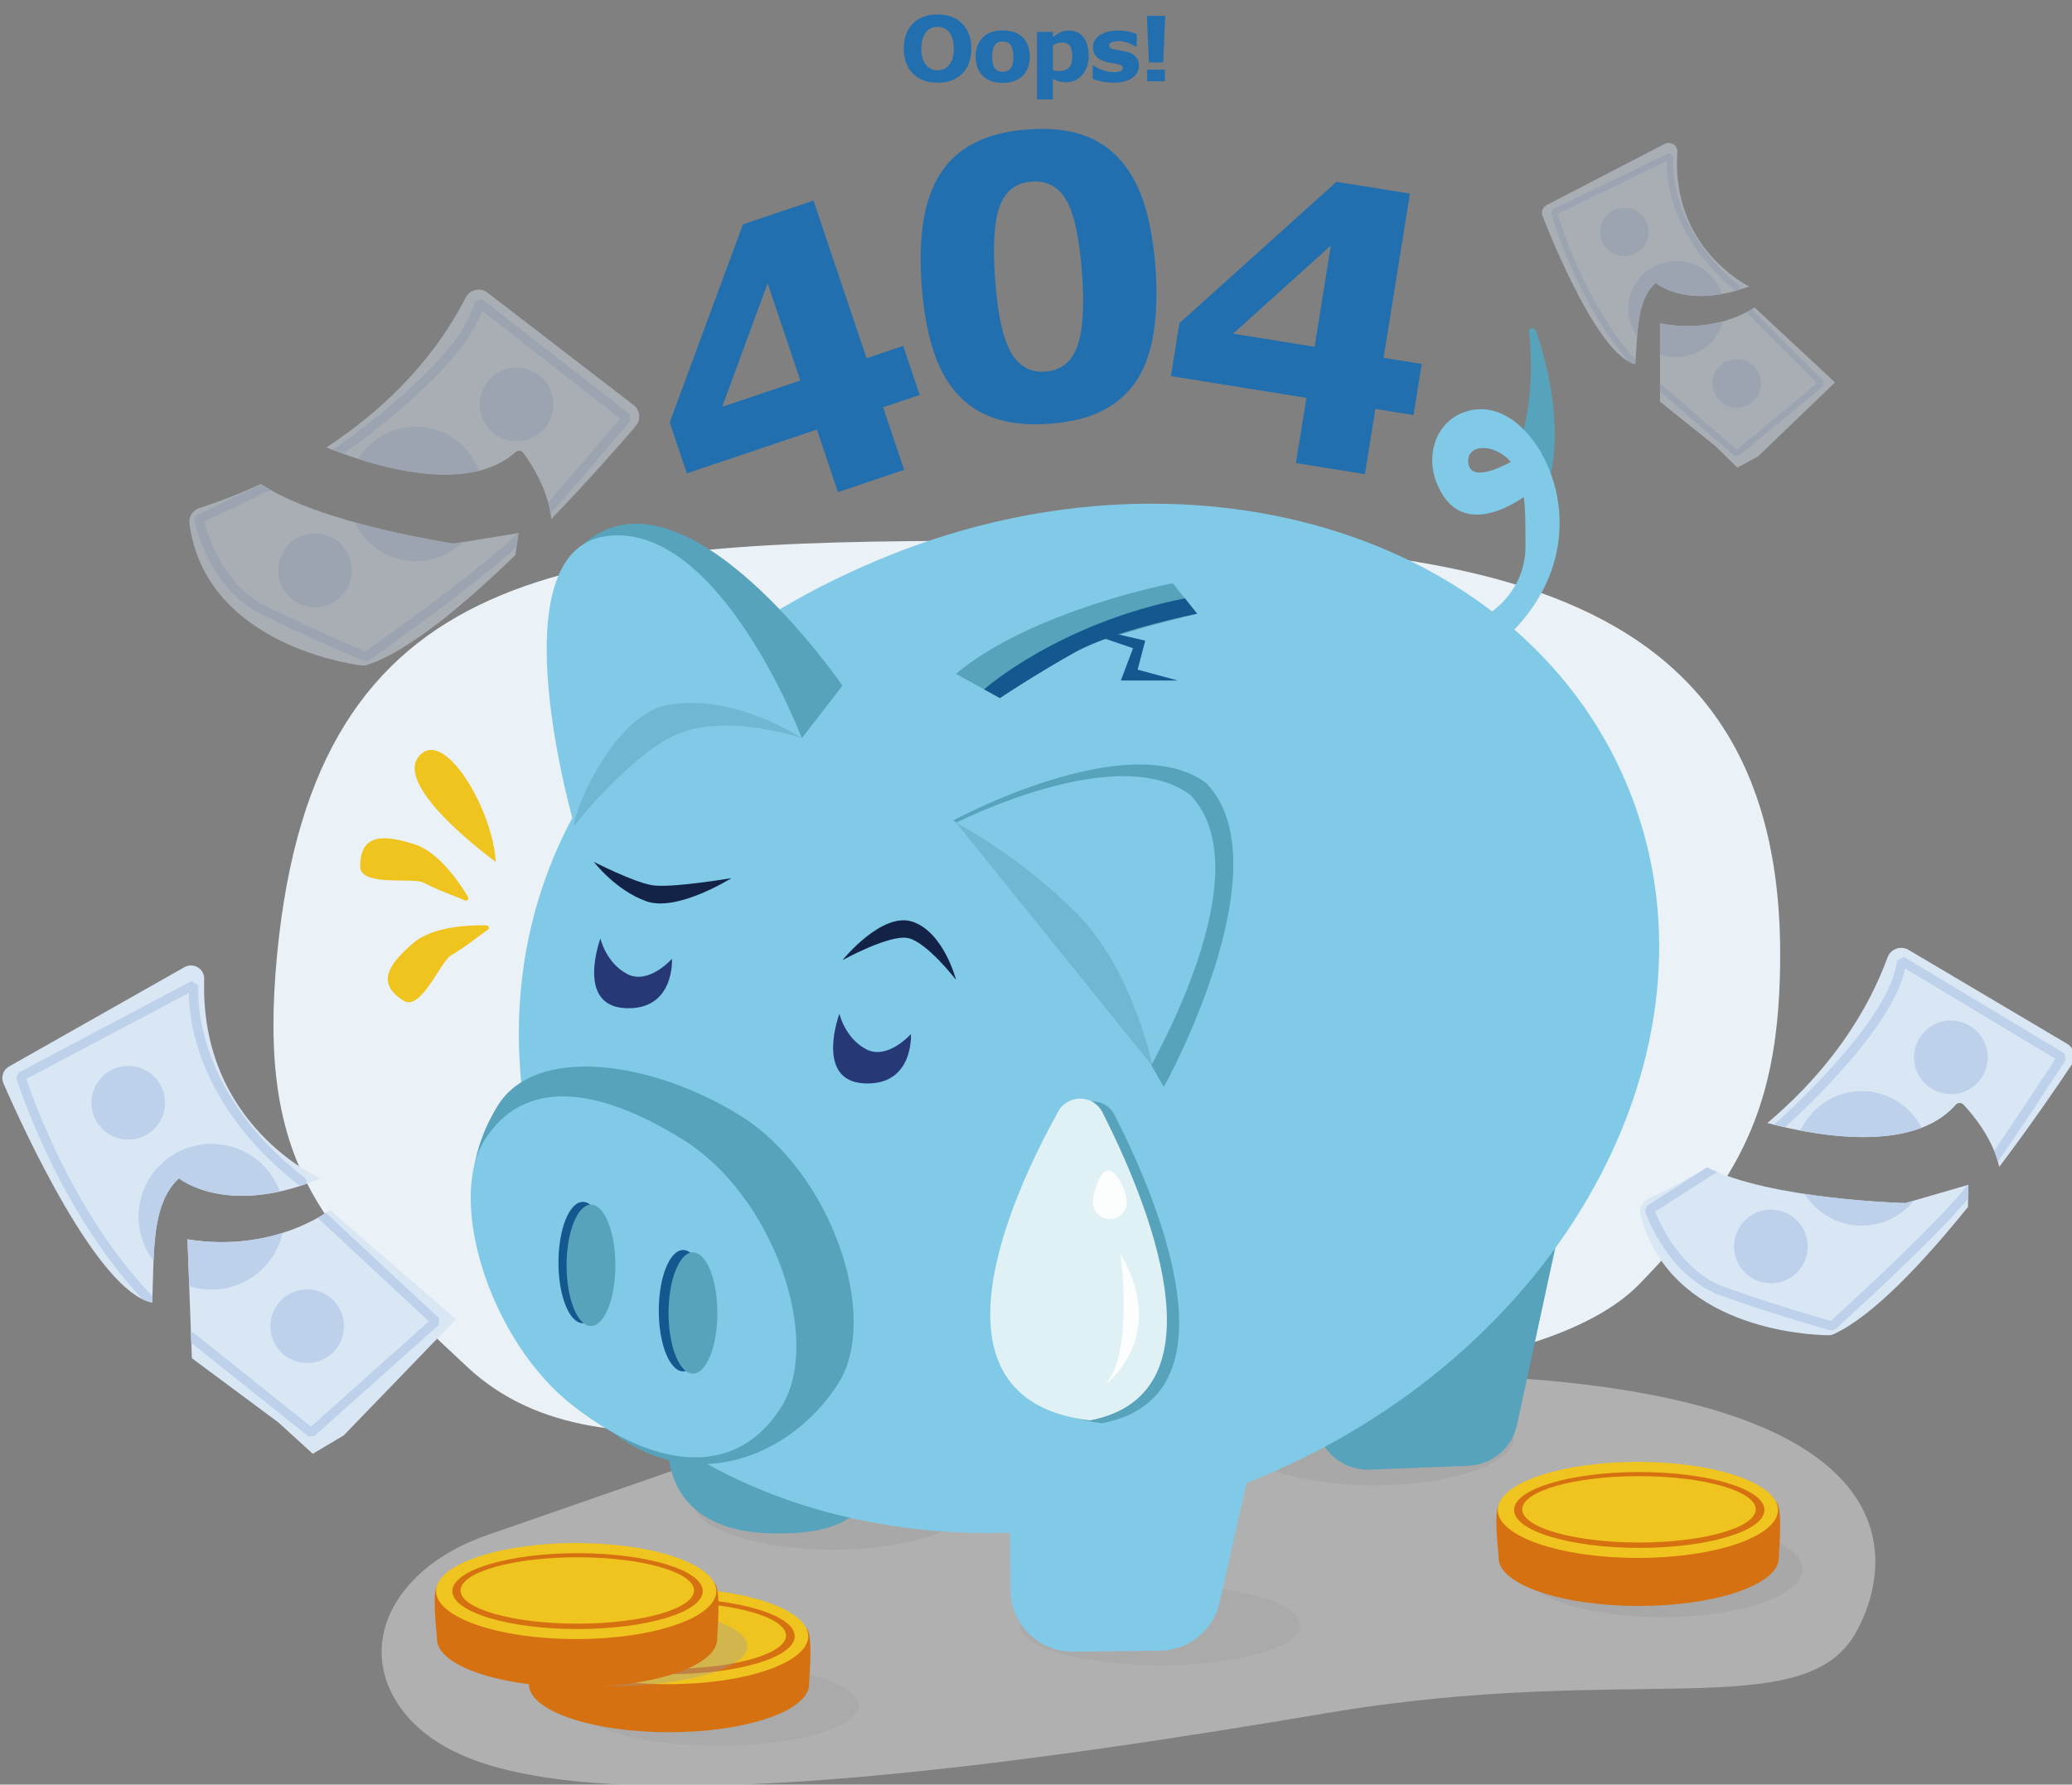 <?xml version="1.0" encoding="utf-8"?>
<!-- Generator: Adobe Illustrator 16.0.0, SVG Export Plug-In . SVG Version: 6.00 Build 0)  -->
<!DOCTYPE svg PUBLIC "-//W3C//DTD SVG 1.1//EN" "http://www.w3.org/Graphics/SVG/1.1/DTD/svg11.dtd">
<svg version="1.1" id="Capa_1" xmlns="http://www.w3.org/2000/svg" xmlns:xlink="http://www.w3.org/1999/xlink" x="0px" y="0px"
	 width="821.05px" height="707.271px" viewBox="0 0 821.05 707.271" enable-background="new 0 0 821.05 707.271"
	 xml:space="preserve">
<rect x="0" y="0" width="821.05" height="707.271" fill="#808080" stroke="none"/>
<g>
	<g>
		<path fill="#216FAF" d="M364.44,156.516l-14.509,4.886l8.352,24.801l-26.231,8.834l-8.353-24.801l-51.532,17.354l-6.788-20.156
			l29.021-78.53l27.946-9.412l21.038,62.468l14.509-4.886L364.44,156.516z M317.153,150.795l-12.976-38.527l-18.013,48.963
			L317.153,150.795z"/>
	</g>
	<g>
		<path fill="#216FAF" d="M560.118,164.496L545,162.069l-4.148,25.84l-27.328-4.387l4.148-25.84l-53.689-8.619l3.371-20.999
			l62.231-56.006l29.115,4.674l-10.448,65.083l15.117,2.427L560.118,164.496z M520.924,137.427l6.443-40.14l-38.729,34.957
			L520.924,137.427z"/>
	</g>
	<g>
		<path fill="#216FAF" d="M457.875,106.195c0.684,9.434,0.44,17.938-0.725,25.514c-1.166,7.575-3.381,13.875-6.646,18.905
			c-3.36,5.136-7.857,9.156-13.494,12.061c-5.639,2.905-12.719,4.666-21.244,5.282c-8.375,0.606-15.612-0.132-21.711-2.212
			c-6.099-2.08-11.157-5.447-15.173-10.101c-4.067-4.649-7.191-10.564-9.375-17.746c-2.183-7.181-3.616-15.488-4.298-24.923
			c-0.704-9.734-0.464-18.251,0.722-25.551c1.185-7.298,3.453-13.566,6.806-18.804c3.355-5.186,7.902-9.222,13.642-12.108
			c5.739-2.888,12.72-4.628,20.945-5.224c8.575-0.62,15.862,0.126,21.864,2.239c6,2.113,11.037,5.545,15.111,10.294
			c4.016,4.652,7.112,10.521,9.288,17.6C455.764,88.504,457.194,96.762,457.875,106.195z M428.765,108.302
			c-0.98-13.553-3.009-23.107-6.081-28.663c-3.074-5.556-7.695-8.111-13.864-7.665c-6.168,0.447-10.373,3.64-12.615,9.58
			c-2.242,5.94-2.869,15.738-1.881,29.39c0.963,13.302,3.01,22.792,6.143,28.47s7.733,8.295,13.8,7.856
			c6.068-0.438,10.244-3.692,12.527-9.761C429.079,131.44,429.735,121.705,428.765,108.302z"/>
	</g>
</g>
<g>
	<path fill="#EAF2F8" d="M705.415,378.18c0,61.16-16.016,89.43-55.489,130.404c-32.843,34.088-125.731,42.01-229.026,42.01
		c-80.469,0-180.119,43.115-235.719-8.832c-58.042-54.23-83.417-79.988-75.366-163.582c15.004-155.79,116.06-163.844,280.53-163.844
		S705.415,213.748,705.415,378.18z"/>
	<path opacity="0.47" fill="#E6E6E6" d="M323.23,563.16l-130.263,45.242c-35.816,12.439-51.757,41.992-35.21,67.045
		c6.46,9.783,17.775,18.66,36.808,24.309c66.201,19.648,211.053-0.572,331.308-20.869c120.256-20.297,189.12,4.957,209.618-32.021
		C755.988,609.889,767.323,501.412,323.23,563.16z"/>
	<path fill="#EFC41F" d="M196.439,341.563c0,0-40.295-29.11-30.625-41.601C175.485,287.47,195.23,320.304,196.439,341.563z"/>
	<path fill="#EFC41F" d="M184.239,356.846c0.857,0.385,1.696-0.56,1.218-1.368c-3.202-5.415-11.386-17.744-21.142-20.862
		c-12.605-4.03-21.538-4.118-21.581,8.705c-0.027,8.244,20.964,4.29,25.095,6.486C173.837,353.001,180.694,355.255,184.239,356.846z
		"/>
	<path fill="#EFC41F" d="M193.287,368.482c0.78-0.523,0.422-1.736-0.517-1.758c-6.289-0.146-21.081,0.279-28.887,6.908
		c-10.086,8.566-14.886,16.102-4.026,22.92c6.981,4.384,14.729-15.523,18.777-17.867
		C184.522,375.277,190.062,370.649,193.287,368.482z"/>
	<g>
		<path fill="#D9E6F4" d="M1.355,429.314c7.647,17.57,37.327,82.682,58.958,86.936c0.851-19.029-0.658-38.982,10.602-49.281
			c0,0,18.802,15.592,56.081,0.059c0,0-47.876-20.816-46.084-79.049c0.125-4.065-4.294-6.675-7.833-4.672L3.584,422.66
			C1.248,423.982,0.284,426.852,1.355,429.314z"/>
		<path fill="#D9E6F4" d="M74.294,491.162l1.739,47.113l34.329,25.496l13.575,12.387l12.26-7.289l44.508-46.07l-49.984-43.264
			C130.721,479.535,108.775,496.744,74.294,491.162z"/>
		<path fill="#BDD1EB" d="M74.294,491.162l0.686,18.57c3.109,0.996,6.44,1.482,9.892,1.355
			c13.375-0.494,24.286-10.006,27.108-22.471C102.437,491.623,89.605,493.641,74.294,491.162z"/>
		<path fill="#BDD1EB" d="M110.903,472.201c-4.21-11.393-15.364-19.324-28.163-18.852c-15.944,0.588-28.392,13.99-27.803,29.934
			c0.229,6.195,2.397,11.855,5.892,16.436c0.536-13.258,2.093-25.438,10.086-32.75C70.915,466.969,84.31,478.076,110.903,472.201z"
			/>
		<circle fill="#BDD1EB" cx="50.825" cy="437.039" r="14.598"/>
		<circle fill="#BDD1EB" cx="121.735" cy="525.595" r="14.598"/>
		<path fill="#BDD1EB" d="M120.743,466.787c-45.87-35.557-42.166-75.792-42.123-76.191l-2.684-1.821L7.36,425.072l-0.896,2.16
			c0.159,0.518,16.158,51.813,50.094,87.715c1.044,0.504,2.076,0.889,3.09,1.143c0.11-0.066,0.215-0.143,0.312-0.236
			c0.172-0.164,0.301-0.355,0.395-0.559c0.019-0.469,0.037-0.938,0.054-1.406c-0.084-0.229-0.215-0.443-0.395-0.631
			c-30.686-31.971-46.709-77.074-49.571-85.662l64.398-34.088c0.009,4.271,0.574,12.368,3.875,22.617
			c4.45,13.818,14.965,34.328,39.779,53.564c0.165,0.127,0.346,0.215,0.533,0.279c0.695-0.227,1.396-0.459,2.106-0.707
			C121.669,468.467,121.512,467.383,120.743,466.787z"/>
		<path fill="#BDD1EB" d="M76.865,528.316c-0.358-0.285-0.789-0.408-1.213-0.391l0.157,4.248l46.338,37.029l2.368-0.064
			l49.374-44.055l0.03-2.713l-44.78-41.721c-0.78,0.518-1.85,1.188-3.178,1.941c0.088,0.15,0.191,0.293,0.325,0.418l43.657,40.676
			l-46.716,41.682L76.865,528.316z"/>
	</g>
	<g opacity="0.45">
		<path fill="#D9E6F4" d="M611.241,85.6c4.611,11.763,22.584,55.389,36.734,58.717c1.022-12.518,0.514-25.702,8.184-32.215
			c0,0,12.01,10.731,36.951,1.403c0,0-31.041-14.881-28.443-53.208c0.182-2.675-2.667-4.502-5.047-3.268l-46.749,24.24
			C611.299,82.084,610.594,83.951,611.241,85.6z"/>
		<path fill="#D9E6F4" d="M657.797,128.125v31.086l22,17.635l8.643,8.492l8.256-4.504l30.447-29.274l-31.883-29.722
			C695.26,121.837,680.381,132.643,657.797,128.125z"/>
		<path fill="#BDD1EB" d="M657.797,128.125v12.253c2.023,0.733,4.207,1.134,6.484,1.134c8.825,0,16.246-6.003,18.408-14.147
			C676.329,129.114,667.825,130.131,657.797,128.125z"/>
		<path fill="#BDD1EB" d="M682.379,116.523c-2.496-7.61-9.653-13.107-18.098-13.107c-10.52,0-19.049,8.528-19.049,19.048
			c0,4.087,1.291,7.87,3.482,10.973c0.676-8.724,1.998-16.711,7.443-21.335C656.159,112.102,664.714,119.747,682.379,116.523z"/>
		<circle fill="#BDD1EB" cx="643.649" cy="91.893" r="9.625"/>
		<circle fill="#BDD1EB" cx="688.219" cy="151.968" r="9.625"/>
		<path fill="#BDD1EB" d="M688.995,113.195c-29.359-24.544-25.939-50.966-25.902-51.229l-1.724-1.265l-46.069,22.25l-0.643,1.402
			c0.092,0.345,9.387,34.533,30.874,59.015c0.677,0.357,1.347,0.635,2.009,0.828c0.073-0.042,0.145-0.09,0.211-0.148
			c0.117-0.104,0.207-0.228,0.273-0.359c0.023-0.308,0.047-0.616,0.069-0.925c-0.05-0.152-0.132-0.297-0.245-0.425
			c-19.441-21.813-28.902-51.921-30.58-57.65l43.264-20.895c-0.1,2.813,0.076,8.163,2.003,14.997
			c2.597,9.214,9.025,22.984,24.907,36.262c0.105,0.088,0.224,0.15,0.346,0.197c0.463-0.131,0.93-0.269,1.404-0.415
			C689.565,114.324,689.487,113.606,688.995,113.195z"/>
		<path fill="#BDD1EB" d="M658.586,152.671c-0.229-0.197-0.51-0.288-0.789-0.288v2.803l29.632,25.526l1.562,0.015l33.605-27.827
			l0.085-1.786l-28.491-28.58c-0.526,0.322-1.248,0.738-2.141,1.202c0.054,0.101,0.118,0.198,0.203,0.284l27.777,27.863
			l-31.795,26.329L658.586,152.671z"/>
	</g>
	<g>
		<path fill="#D9E6F4" d="M819.139,413.678l-62.838-37.223c-3.102-1.838-7.102-0.406-8.348,2.977
			c-10.511,28.529-29.255,50.119-47.62,65.627c19.003,5.063,57.612,12.223,74.636-7.211c0.807-0.924,2.229-0.967,3.07-0.076
			c3.533,3.742,11.693,13.359,14.188,24.664c12.957-17.148,23.627-32.854,28.777-40.604
			C822.833,419.08,821.981,415.363,819.139,413.678z"/>
		<path fill="#D9E6F4" d="M780.012,469.545l-24.983,7.254c0,0-53.518-1.332-78.733-14.256c-9.922,6.201-18.238,10.279-22.98,12.428
			c-2.531,1.146-3.908,3.945-3.208,6.635c11.601,44.563,65.167,47.408,74.208,47.57c0.838,0.016,1.666-0.141,2.427-0.492
			c15.429-7.119,35.301-28.297,53.083-50.342L780.012,469.545z"/>
		<circle fill="#BDD1EB" cx="773.059" cy="419.041" r="14.598"/>
		<circle fill="#BDD1EB" cx="701.737" cy="493.986" r="14.598"/>
		<path fill="#BDD1EB" d="M761.454,446.941c-4.414-8.615-13.375-14.514-23.719-14.514c-10.789,0-20.072,6.414-24.262,15.635
			C728.28,450.883,747.079,452.459,761.454,446.941z"/>
		<path fill="#BDD1EB" d="M715.138,473.18c4.708,7.523,13.065,12.531,22.597,12.531c8.374,0,15.842-3.867,20.727-9.908l-3.433,0.996
			C755.029,476.799,735.907,476.322,715.138,473.18z"/>
		<path fill="#BDD1EB" d="M727.149,526.896c1.838-1.654,37.939-34.242,52.746-51.813l0.117-5.539l-0.398,0.115
			c-9.797,12.814-40.672,41.633-54.17,53.832c-4.517-1.287-23.994-6.912-42.019-13.385c-16.956-6.092-25.508-24.758-27.588-29.92
			l24.595-15.73c-1.381-0.582-2.705-1.189-3.959-1.826l-23.871,15.268l-0.75,2.137c0.357,1.051,8.992,25.859,30.333,33.525
			c20.576,7.393,43.017,13.68,43.241,13.742L727.149,526.896z"/>
		<path fill="#BDD1EB" d="M814.493,419.633c-6.268,9.564-18.857,28.658-24.291,36.434c0.563,1.371,1.066,2.785,1.482,4.232
			c5.398-7.375,24.564-36.643,26.926-40.252l-0.592-2.578l-63.505-38.189l-2.771,1.379c-2.434,22.98-42.649,59.59-48.808,65.07
			c1.375,0.348,2.827,0.695,4.348,1.041c9.891-8.953,42.912-40.236,47.669-62.943L814.493,419.633z"/>
	</g>
	<g opacity="0.45">
		<path fill="#D9E6F4" d="M251.066,160.529l-57.876-44.547c-2.857-2.199-7.001-1.261-8.647,1.946
			c-13.882,27.049-35.098,46.214-55.203,59.389c18.251,7.324,55.712,19.099,74.959,1.864c0.914-0.818,2.33-0.691,3.058,0.296
			c3.054,4.142,9.992,14.675,11.102,26.199c14.936-15.456,27.424-29.757,33.475-36.828
			C254.081,166.338,253.685,162.544,251.066,160.529z"/>
		<path fill="#D9E6F4" d="M205.474,211.256l-25.677,4.18c0,0-52.964-7.791-76.434-23.669c-10.598,4.958-19.346,8-24.313,9.559
			c-2.651,0.832-4.356,3.444-3.986,6.199c6.128,45.638,58.957,54.938,67.913,56.192c0.83,0.116,1.672,0.061,2.469-0.195
			c16.176-5.202,38.462-23.822,58.779-43.556L205.474,211.256z"/>
		<circle fill="#BDD1EB" cx="204.676" cy="160.282" r="14.598"/>
		<circle fill="#BDD1EB" cx="124.818" cy="226.054" r="14.598"/>
		<path fill="#BDD1EB" d="M189.784,186.575c-3.34-9.085-11.521-16.025-21.791-17.276c-10.709-1.304-20.7,3.942-25.973,12.588
			C156.376,186.476,174.847,190.314,189.784,186.575z"/>
		<path fill="#BDD1EB" d="M140.636,207.021c3.765,8.039,11.455,14.02,20.916,15.172c8.313,1.012,16.193-1.923,21.772-7.331
			l-3.527,0.574C179.797,215.436,160.873,212.651,140.636,207.021z"/>
		<path fill="#BDD1EB" d="M146.065,261.797c2.024-1.42,41.8-29.406,58.622-45.057l0.787-5.484l-0.409,0.066
			c-11.275,11.536-45.406,36.409-60.281,46.887c-4.328-1.822-22.983-9.76-40.092-18.366c-16.096-8.096-22.328-27.659-23.769-33.035
			l26.316-12.642c-1.301-0.744-2.542-1.507-3.709-2.29l-25.542,12.269l-1.002,2.03c0.227,1.088,5.8,26.758,26.057,36.947
			c19.532,9.825,41.048,18.779,41.264,18.868L146.065,261.797z"/>
		<path fill="#BDD1EB" d="M245.735,165.876c-7.378,8.738-22.184,26.169-28.518,33.231c0.394,1.43,0.723,2.893,0.96,4.381
			c6.25-6.668,28.815-33.405,31.594-36.702l-0.274-2.63l-58.423-45.586l-2.917,1.034c-5.194,22.517-49.541,53.997-56.316,58.693
			c1.323,0.51,2.723,1.031,4.19,1.557c10.9-7.691,47.461-34.753,54.928-56.718L245.735,165.876z"/>
	</g>
	<ellipse opacity="0.47" fill="#9F9F9F" cx="658.712" cy="621.906" rx="55.519" ry="19.035"/>
	<ellipse opacity="0.36" fill="#9F9F9F" cx="459.755" cy="644.045" rx="55.519" ry="15.932"/>
	<ellipse opacity="0.36" fill="#9F9F9F" cx="284.719" cy="675.908" rx="55.519" ry="15.932"/>
	<ellipse opacity="0.47" fill="#9F9F9F" cx="544.435" cy="569.629" rx="55.519" ry="19.035"/>
	<ellipse opacity="0.47" fill="#9F9F9F" cx="330.108" cy="595.133" rx="55.519" ry="19.035"/>
	<g>
		<ellipse fill="#EFC41F" cx="649.019" cy="598.42" rx="49.61" ry="15.029"/>
		<path fill="#D67111" d="M703.725,595.133c2.934,2.318,1.155,19.604,1.155,22.293c0,10.512-24.856,19.035-55.519,19.035
			s-55.519-8.523-55.519-19.035c0-2.629-2.323-19.281,0.486-21.559"/>
		<ellipse fill="#EFC41F" cx="649.019" cy="598.391" rx="55.519" ry="19.035"/>
		<ellipse fill="#D67111" cx="649.563" cy="598.42" rx="49.609" ry="15.029"/>
		<ellipse fill="#EFC41F" cx="649.461" cy="598.16" rx="46.268" ry="13.154"/>
	</g>
	<g>
		<path fill="#57A3BC" d="M600.542,180.496c0,0,8.739-19.557,5.325-48.904c-0.232-2.009,2.289-1.888,2.914-0.083
			c3.992,11.538,13.109,43.445,1.973,68.1L600.542,180.496z"/>
		<path fill="#57A3BC" d="M622.493,465.848l-21.354,98.807c-1.986,9.189-9.939,15.871-19.334,16.244l-38.969,1.541
			c-9.182,0.363-17.496-5.396-20.385-14.119l-10.109-30.539L622.493,465.848z"/>
		<path fill="#81CAE7" d="M400.099,597.76l0.354,32.549c0.147,13.551,11.252,24.416,24.803,24.27l34.365-0.375
			c11.369-0.125,21.165-8.043,23.668-19.135l11.736-52.016"/>
		<path fill="#57A3BC" d="M264.807,570.611c0,0-4.298,34.689,38.146,36.955c42.445,2.266,41.37-18.477,41.37-18.477L264.807,570.611
			z"/>
		<path fill="#81CAE7" d="M644.45,310.394c42.352,100.182-22.014,223.122-143.764,274.59
			c-121.751,51.469-254.783,11.98-297.134-88.203c-5.294-12.521,6.628-42.334,4.573-55.383
			c-14.388-91.35,32.659-174.171,139.191-219.207C469.067,170.722,602.098,210.211,644.45,310.394z"/>
		<path fill="#57A3BC" d="M332.381,547.936c-16.814,27.066-55.218,46.16-89.872,19.566c-33.078-25.385-75.486-80.57-45.264-129.328
			c15.007-24.211,61.106-17.928,96.453,4.188C329.044,464.479,348.902,521.34,332.381,547.936z"/>
		<path fill="#81CAE7" d="M309.669,557.449c-16.814,27.066-47.548,26.594-82.202,0c-33.078-25.385-50.57-81.426-35.46-105.574
			c15.109-24.148,43.632-22.117,78.979,0C306.332,473.99,326.19,530.854,309.669,557.449z"/>
		<g>
			<ellipse fill="#135990" cx="230.959" cy="500.363" rx="9.671" ry="24.043"/>
			<ellipse fill="#57A3BC" cx="234.183" cy="501.471" rx="9.671" ry="24.043"/>
			<ellipse fill="#135990" cx="270.717" cy="519.438" rx="9.671" ry="24.043"/>
			<ellipse fill="#57A3BC" cx="274.59" cy="520.355" rx="9.671" ry="24.043"/>
		</g>
		<path fill="#57A3BC" d="M377.723,325.151c0,0,69.445-37.689,100.279-14.807c31.633,32.978-16.824,120.47-16.824,120.47
			s-26.959-47.738-39.709-63.922C403.971,344.684,377.723,325.151,377.723,325.151z"/>
		<path fill="#81CAE7" d="M371.595,329.625c0,0,69.207-37.496,100.042-14.613c31.631,32.978-22.482,119.505-22.482,119.505
			s-26.959-47.74-39.709-63.922C391.947,348.386,371.595,329.625,371.595,329.625z"/>
		<path opacity="0.45" fill="#57A3BC" d="M378.844,326.001c0,0,25.171,13.116,47.733,35.88
			c22.563,22.765,30.213,60.794,30.213,60.794L378.844,326.001z"/>
		<path fill="#263876" d="M360.975,409.793c0,0-9.268,10.477-17.73,6.045c-8.462-4.432-10.624-14.104-10.624-14.104
			s-9.927,26.631,9.818,27.621C362.184,430.344,360.975,409.793,360.975,409.793z"/>
		<path fill="#263876" d="M266.28,379.975c0,0-9.268,10.477-17.73,6.045c-8.462-4.433-10.623-14.104-10.623-14.104
			s-9.927,26.631,9.817,27.62S266.28,379.975,266.28,379.975z"/>
		<path fill="#132348" d="M333.847,380.518c0,0,15.761-19.576,28.028-15.144s16.969,22.968,16.969,22.968
			s-11.831-15.371-19.309-16.621C352.057,370.471,333.847,380.518,333.847,380.518z"/>
		<path fill="#132348" d="M289.858,348.01c0,0-21.551,13.584-33.818,9.152s-20.715-15.6-20.715-15.6s15.578,8.002,23.055,9.253
			S289.858,348.01,289.858,348.01z"/>
		<g>
			<path fill="#57A3BC" d="M424.18,441.631c-18.914,34.102-55.438,114.057,12.439,122.412c55.245-10.381,22.287-88.299,5.09-122.115
				C438.102,434.832,428.042,434.67,424.18,441.631z"/>
			<path fill="#E0F1F6" d="M419.315,440.52c-18.915,34.104-55.439,114.057,12.438,122.412
				c55.246-10.381,22.288-88.297,5.091-122.115C433.235,433.721,423.174,433.559,419.315,440.52z"/>
			<path fill="#FCFDFD" d="M446.424,477.242c-0.453,3.688-3.811,6.309-7.498,5.854c-3.686-0.453-6.307-3.811-5.854-7.496
				c0.454-3.688,2.754-12.141,6.441-11.688S446.877,473.555,446.424,477.242z"/>
			<path fill="#FCFDFD" d="M444.006,496.881c0,0,5.454,40.699-6.422,52.174C437.584,549.055,463.587,530.42,444.006,496.881z"/>
		</g>
		<path fill="#81CAE7" d="M586.576,245.348c0,0,17.915-8.55,17.915-28.909c0-17.991,0.318-32.803-12.254-37.971
			c-5.307-2.182-11.313-0.502-10.372,5.274c1.44,8.85,18.452-1.638,18.452-1.638l4.546,14.064c0,0-25.701,20.398-35.616-4.87
			c-4.46-11.367-0.039-24.452,11.593-28.169c5.188-1.658,11.487-1.505,18.358,3.228c18.322,12.622,32.573,54.967-3.664,87.541
			L586.576,245.348z"/>
		<path fill="#57A3BC" d="M317.726,292.536l16.121-20.781c0,0-62.727-91.694-102.888-55.921
			C260.509,241.936,317.726,292.536,317.726,292.536z"/>
		<path fill="#81CAE7" d="M227.618,327.22c0,0-31.824-109.06,12.873-114.78c44.697-5.722,77.236,80.096,77.236,80.096
			s-33.612-12.157-54.351,1.073S227.618,327.22,227.618,327.22z"/>
		<path opacity="0.45" fill="#57A3BC" d="M227.618,327.22c-1.811-1.473,14.213-43.562,36.921-47.81
			c26.18-4.897,53.188,13.125,53.188,13.125s-31.525-10.808-51.595-0.578C250.032,300.163,230.959,322.778,227.618,327.22z"/>
		<path fill="#57A3BC" d="M378.758,267.042l17.464,9.623c0,0,24.581-18.133,44.325-24.177s33.848-9.268,33.848-9.268l-9.67-12.088
			C464.725,231.132,409.383,241.656,378.758,267.042z"/>
		<path fill="#135990" d="M389.952,273.21c0,0,29.16-26.059,79.569-36.083c4.874,6.093,4.874,6.093,4.874,6.093
			s-32.615,6.538-47.818,14.96s-30.354,18.485-30.354,18.485L389.952,273.21z"/>
		<polyline fill="#135990" points="434.875,252.092 448.978,256.896 444.143,269.693 466.708,269.693 450.792,265.389 
			453.813,253.899 437.292,250.043 		"/>
	</g>
	<g>
		<ellipse fill="#EFC41F" cx="264.759" cy="648.459" rx="49.61" ry="15.031"/>
		<path fill="#D67111" d="M319.464,645.172c2.935,2.32,1.156,19.604,1.156,22.293c0,10.514-24.856,19.035-55.519,19.035
			s-55.519-8.521-55.519-19.035c0-2.627-2.323-19.279,0.487-21.557"/>
		<ellipse fill="#EFC41F" cx="264.759" cy="648.432" rx="55.519" ry="19.033"/>
		<ellipse fill="#D67111" cx="265.302" cy="648.459" rx="49.61" ry="15.031"/>
		<ellipse fill="#EFC41F" cx="265.201" cy="648.199" rx="46.267" ry="13.156"/>
	</g>
	<ellipse opacity="0.36" fill="#9F9F9F" cx="240.63" cy="652.393" rx="55.519" ry="15.932"/>
	<g>
		<ellipse fill="#EFC41F" cx="228.323" cy="630.58" rx="49.61" ry="15.031"/>
		<path fill="#D67111" d="M283.029,627.293c2.935,2.32,1.156,19.604,1.156,22.293c0,10.514-24.856,19.035-55.519,19.035
			s-55.519-8.521-55.519-19.035c0-2.627-2.323-19.279,0.487-21.557"/>
		<ellipse fill="#EFC41F" cx="228.324" cy="630.553" rx="55.519" ry="19.033"/>
		<ellipse fill="#D67111" cx="228.867" cy="630.58" rx="49.61" ry="15.031"/>
		<ellipse fill="#EFC41F" cx="228.766" cy="630.32" rx="46.267" ry="13.156"/>
	</g>
</g>
<g>
	<g>
		<path fill="#216FAF" d="M384.898,19.26c0,4.138-1.186,7.423-3.556,9.858s-5.647,3.652-9.831,3.652
			c-4.172,0-7.443-1.217-9.814-3.652s-3.556-5.72-3.556-9.858c0-4.171,1.186-7.469,3.556-9.892s5.642-3.634,9.814-3.634
			c4.16,0,7.431,1.211,9.814,3.634C383.707,11.791,384.898,15.088,384.898,19.26z M376.025,25.832
			c0.65-0.79,1.133-1.723,1.447-2.798c0.314-1.075,0.471-2.338,0.471-3.791c0-1.557-0.18-2.882-0.541-3.975
			c-0.36-1.092-0.831-1.976-1.412-2.649c-0.592-0.697-1.275-1.203-2.048-1.517c-0.773-0.314-1.578-0.471-2.415-0.471
			c-0.848,0-1.647,0.151-2.396,0.453c-0.75,0.303-1.438,0.802-2.066,1.5c-0.581,0.651-1.055,1.548-1.42,2.693
			c-0.366,1.145-0.549,2.473-0.549,3.983c0,1.546,0.177,2.862,0.532,3.948c0.354,1.087,0.822,1.973,1.403,2.659
			s1.261,1.191,2.04,1.517c0.778,0.325,1.598,0.488,2.458,0.488s1.679-0.166,2.458-0.497
			C374.764,27.043,375.444,26.529,376.025,25.832z"/>
		<path fill="#216FAF" d="M408.062,22.45c0,3.219-0.938,5.755-2.815,7.608c-1.877,1.854-4.512,2.78-7.905,2.78
			c-3.394,0-6.029-0.926-7.905-2.78c-1.877-1.853-2.815-4.39-2.815-7.608c0-3.243,0.944-5.788,2.833-7.635
			c1.888-1.848,4.518-2.771,7.888-2.771c3.417,0,6.057,0.93,7.922,2.789S408.062,19.231,408.062,22.45z M400.339,27.209
			c0.407-0.5,0.712-1.101,0.915-1.804c0.204-0.703,0.305-1.676,0.305-2.92c0-1.15-0.104-2.115-0.313-2.894
			c-0.209-0.778-0.5-1.4-0.872-1.865c-0.372-0.477-0.819-0.813-1.342-1.011c-0.523-0.197-1.087-0.296-1.691-0.296
			c-0.604,0-1.142,0.082-1.612,0.244c-0.471,0.163-0.921,0.488-1.351,0.976c-0.383,0.454-0.688,1.075-0.915,1.865
			c-0.227,0.791-0.34,1.784-0.34,2.981c0,1.069,0.098,1.996,0.296,2.78s0.488,1.415,0.872,1.891
			c0.372,0.454,0.816,0.785,1.333,0.994c0.517,0.209,1.107,0.314,1.77,0.314c0.569,0,1.113-0.096,1.63-0.288
			S399.979,27.662,400.339,27.209z"/>
		<path fill="#216FAF" d="M431.382,22.171c0,1.616-0.247,3.085-0.74,4.41s-1.14,2.417-1.94,3.277
			c-0.836,0.906-1.782,1.592-2.838,2.057c-1.057,0.465-2.188,0.697-3.396,0.697c-1.114,0-2.06-0.119-2.838-0.357
			c-0.778-0.238-1.573-0.572-2.386-1.002v8.158h-6.292V12.653h6.292v2.04c0.964-0.767,1.947-1.389,2.951-1.865
			c1.004-0.476,2.162-0.714,3.474-0.714c2.438,0,4.332,0.895,5.685,2.684C430.706,16.587,431.382,19.045,431.382,22.171z
			 M424.915,22.302c0-1.903-0.324-3.284-0.973-4.142c-0.65-0.859-1.676-1.288-3.079-1.288c-0.591,0-1.2,0.09-1.826,0.27
			c-0.626,0.18-1.224,0.438-1.792,0.774v9.833c0.418,0.163,0.864,0.268,1.34,0.313c0.476,0.046,0.945,0.07,1.408,0.07
			c1.658,0,2.894-0.484,3.705-1.453S424.915,24.251,424.915,22.302z"/>
		<path fill="#216FAF" d="M451.321,26.023c0,2.022-0.906,3.652-2.719,4.89c-1.813,1.237-4.295,1.856-7.443,1.856
			c-1.744,0-3.324-0.163-4.742-0.488s-2.557-0.686-3.416-1.081v-5.16h0.575c0.313,0.221,0.677,0.462,1.089,0.723
			c0.412,0.262,0.996,0.543,1.752,0.846c0.65,0.267,1.389,0.497,2.214,0.688c0.825,0.191,1.708,0.288,2.649,0.288
			c1.232,0,2.145-0.137,2.737-0.41s0.889-0.677,0.889-1.211c0-0.477-0.175-0.822-0.522-1.037c-0.35-0.215-1.012-0.421-1.987-0.619
			c-0.466-0.104-1.096-0.218-1.892-0.34s-1.52-0.27-2.17-0.444c-1.778-0.465-3.098-1.188-3.957-2.17
			c-0.86-0.982-1.29-2.205-1.29-3.669c0-1.882,0.892-3.448,2.676-4.698c1.784-1.249,4.222-1.874,7.313-1.874
			c1.464,0,2.867,0.148,4.21,0.444c1.342,0.296,2.391,0.613,3.146,0.95v4.95h-0.541c-0.93-0.639-1.99-1.159-3.182-1.56
			s-2.396-0.601-3.616-0.601c-1.011,0-1.862,0.139-2.554,0.418c-0.691,0.279-1.037,0.674-1.037,1.186
			c0,0.465,0.156,0.819,0.471,1.063c0.313,0.244,1.051,0.488,2.213,0.732c0.64,0.128,1.328,0.253,2.066,0.375
			c0.738,0.122,1.479,0.276,2.223,0.462c1.649,0.43,2.869,1.106,3.66,2.031C450.925,23.487,451.321,24.641,451.321,26.023z"/>
		<path fill="#216FAF" d="M461.742,6.273l-0.802,18.478h-5.683l-0.802-18.478H461.742z M461.62,32.229h-7.042v-4.602h7.042V32.229z"
			/>
	</g>
</g>
</svg>
